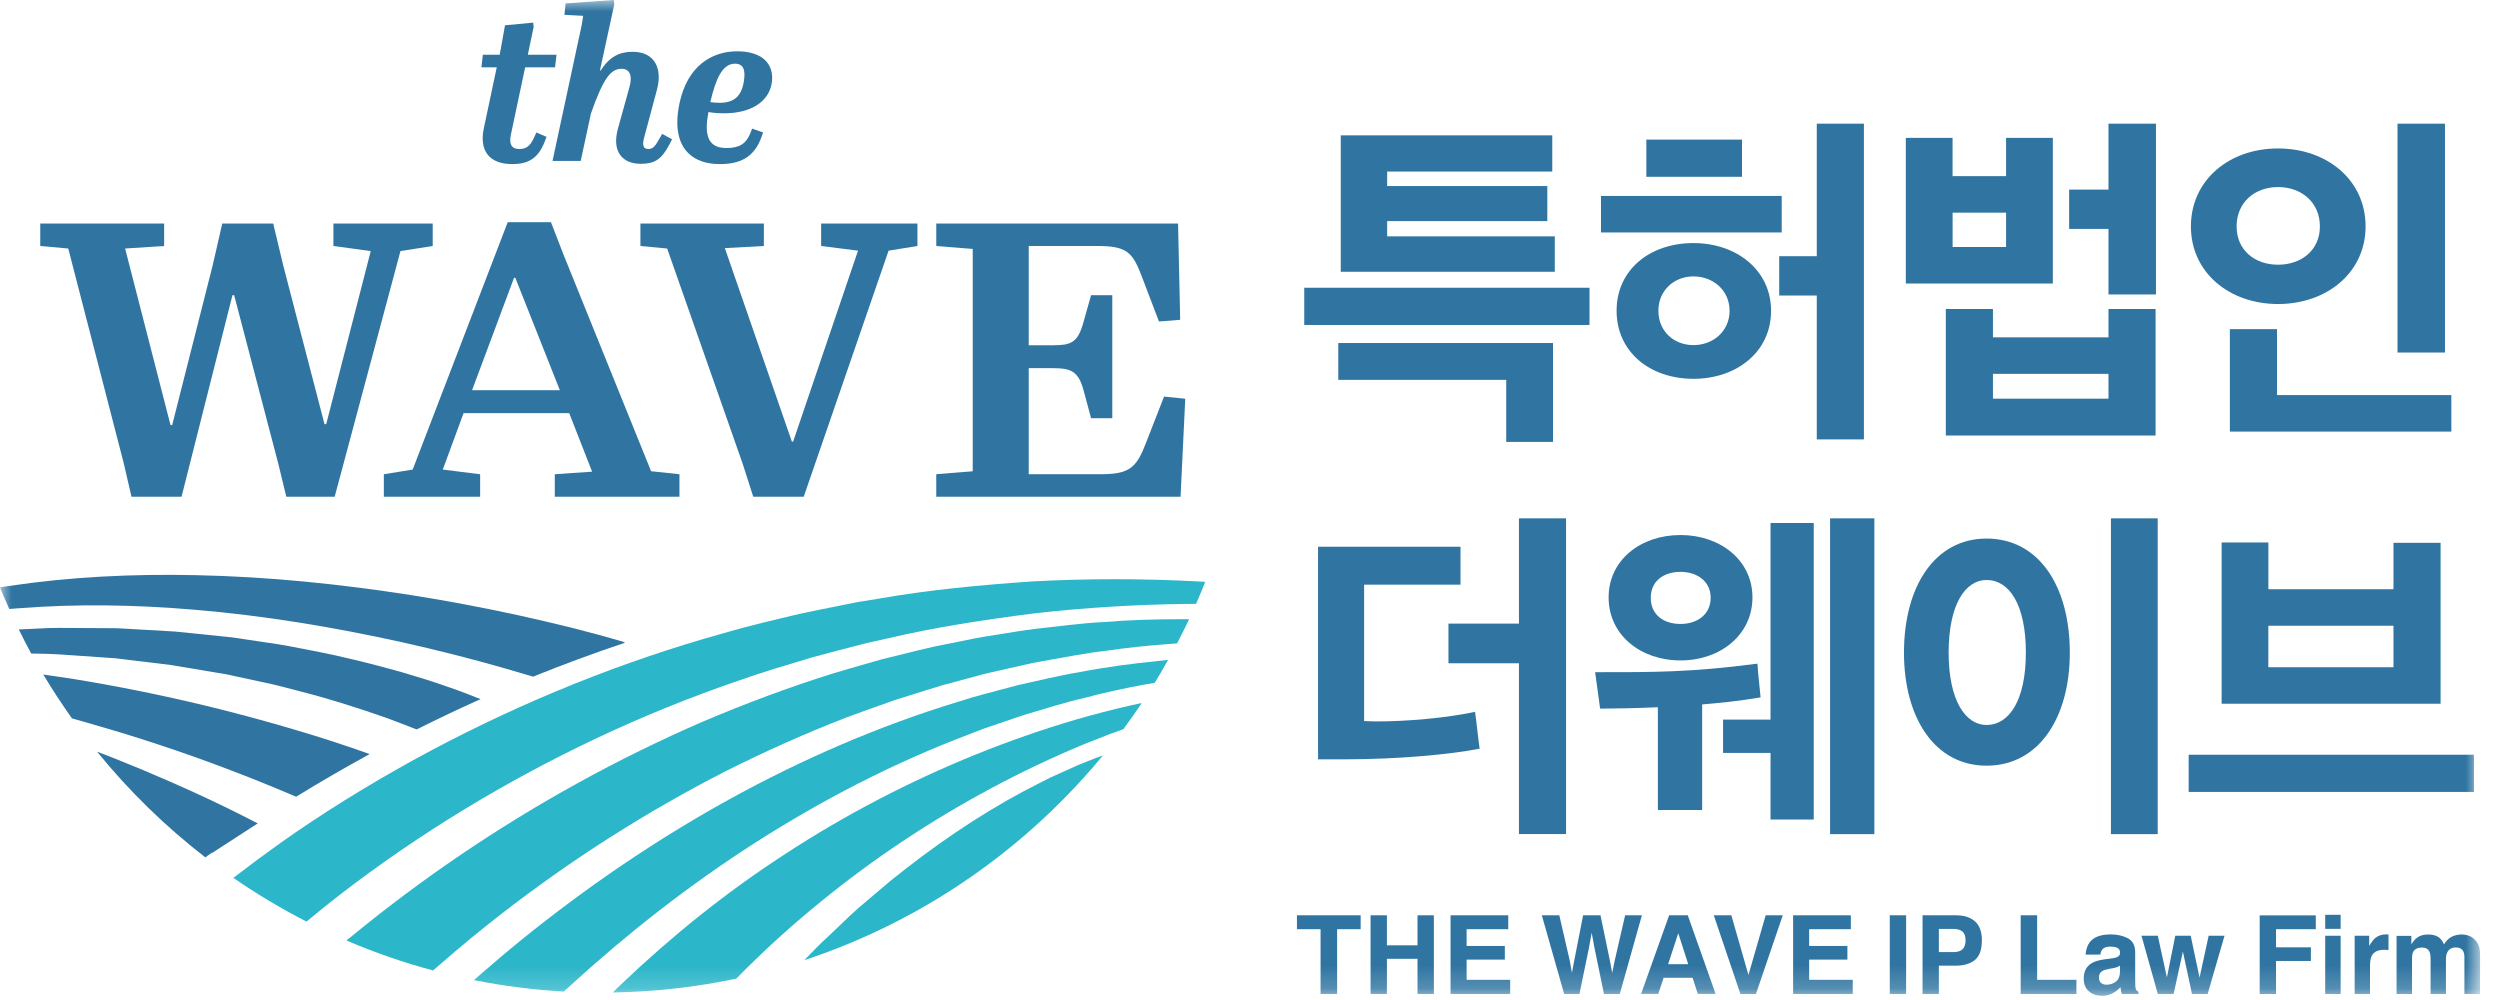 <svg width="110" height="44" viewBox="0 0 110 44" fill="none" xmlns="http://www.w3.org/2000/svg">
<g clip-path="url(#clip0_749_15)">
<mask id="mask0_749_15" style="mask-type:luminance" maskUnits="userSpaceOnUse" x="0" y="0" width="110" height="44">
<path d="M109.125 0H0V43.815H109.125V0Z" fill="white"/>
</mask>
<g mask="url(#mask0_749_15)">
<path d="M59.869 40.272V40.885H58.833V43.735H58.105V40.885H57.065V40.272H59.869Z" fill="#3075A2"/>
<path d="M60.305 43.735V40.273H61.024V41.594H62.37V40.273H63.09V43.735H62.37V42.188H61.024V43.735H60.305Z" fill="#3075A2"/>
<path d="M66.363 40.885H64.531V41.622H66.213V42.223H64.531V43.112H66.448V43.735H63.824V40.273H66.363V40.885Z" fill="#3075A2"/>
<path d="M68.609 40.272L69.066 42.254L69.165 42.807L69.266 42.268L69.657 40.272H70.421L70.832 42.254L70.937 42.807L71.045 42.276L71.506 40.272H72.244L71.27 43.735H70.575L70.158 41.711L70.034 41.04L69.913 41.711L69.495 43.735H68.823L67.84 40.272H68.609Z" fill="#3075A2"/>
<path d="M73.443 40.272H74.262L75.487 43.734H74.703L74.475 43.023H73.198L72.963 43.734H72.207L73.443 40.272ZM73.396 42.426H74.282L73.844 41.063L73.396 42.426Z" fill="#3075A2"/>
<path d="M77.69 40.272H78.442L77.261 43.735H76.578L75.406 40.272H76.179L76.932 42.9L77.69 40.272Z" fill="#3075A2"/>
<path d="M81.437 40.885H79.603V41.622H81.286V42.223H79.603V43.112H81.521V43.735H78.897V40.273H81.437V40.885Z" fill="#3075A2"/>
<path d="M83.869 40.272H83.15V43.735H83.869V40.272Z" fill="#3075A2"/>
<path d="M86.9 42.236C86.697 42.405 86.407 42.49 86.031 42.49H85.31V43.735H84.592V40.273H86.078C86.421 40.273 86.694 40.361 86.898 40.539C87.101 40.718 87.203 40.996 87.203 41.369C87.204 41.778 87.102 42.067 86.9 42.236ZM86.348 40.988C86.256 40.912 86.128 40.873 85.962 40.873H85.31V41.892H85.962C86.128 41.892 86.256 41.852 86.348 41.77C86.439 41.686 86.485 41.554 86.485 41.373C86.485 41.194 86.439 41.066 86.348 40.988Z" fill="#3075A2"/>
<path d="M88.91 40.272H89.634V43.112H91.362V43.735H88.91V40.272Z" fill="#3075A2"/>
<path d="M92.872 42.176C92.996 42.161 93.085 42.142 93.139 42.119C93.235 42.078 93.284 42.016 93.284 41.928C93.284 41.822 93.247 41.75 93.172 41.711C93.1 41.672 92.991 41.651 92.847 41.651C92.688 41.651 92.574 41.69 92.507 41.77C92.46 41.826 92.428 41.906 92.413 42.003H91.766C91.78 41.778 91.843 41.596 91.954 41.451C92.132 41.225 92.438 41.114 92.87 41.114C93.151 41.114 93.401 41.167 93.621 41.281C93.84 41.392 93.948 41.602 93.948 41.911V43.084C93.948 43.167 93.95 43.266 93.953 43.38C93.958 43.467 93.971 43.527 93.994 43.559C94.015 43.59 94.048 43.618 94.092 43.636V43.735H93.364C93.342 43.685 93.329 43.636 93.321 43.589C93.313 43.545 93.308 43.491 93.303 43.434C93.209 43.534 93.102 43.62 92.98 43.689C92.835 43.773 92.673 43.815 92.489 43.815C92.257 43.815 92.063 43.75 91.911 43.618C91.759 43.483 91.684 43.297 91.684 43.055C91.684 42.739 91.805 42.511 92.05 42.37C92.185 42.294 92.382 42.238 92.641 42.205L92.872 42.176ZM93.281 42.488C93.237 42.516 93.194 42.539 93.151 42.554C93.108 42.572 93.048 42.584 92.971 42.6L92.819 42.628C92.676 42.653 92.573 42.684 92.512 42.719C92.406 42.782 92.354 42.875 92.354 43.004C92.354 43.118 92.386 43.202 92.449 43.251C92.514 43.304 92.593 43.328 92.684 43.328C92.832 43.328 92.966 43.286 93.088 43.202C93.213 43.116 93.276 42.961 93.281 42.739V42.488Z" fill="#3075A2"/>
<path d="M95.712 41.173H96.391L96.78 43.017L97.18 41.173H97.879L97.136 43.735H96.447L96.047 41.869L95.639 43.735H94.944L94.225 41.173H94.944L95.344 43.01L95.712 41.173Z" fill="#3075A2"/>
<path d="M99.426 40.276H101.895V40.885H100.145V41.682H101.679V42.283H100.145V43.736H99.426V40.276Z" fill="#3075A2"/>
<path d="M102.988 40.87H102.309V40.251H102.988V40.87ZM102.309 41.173H102.988V43.736H102.309V41.173Z" fill="#3075A2"/>
<path d="M105.036 41.113C105.044 41.114 105.063 41.115 105.094 41.117V41.803C105.05 41.798 105.013 41.795 104.98 41.793C104.948 41.792 104.921 41.791 104.9 41.791C104.631 41.791 104.45 41.879 104.357 42.054C104.306 42.153 104.28 42.306 104.28 42.511V43.736H103.605V41.173H104.244V41.619C104.348 41.449 104.438 41.334 104.514 41.27C104.64 41.165 104.802 41.112 105.003 41.112C105.015 41.112 105.026 41.112 105.036 41.113Z" fill="#3075A2"/>
<path d="M108.658 41.183C108.766 41.229 108.865 41.306 108.953 41.413C109.027 41.504 109.076 41.614 109.101 41.743C109.117 41.829 109.125 41.956 109.125 42.121L109.119 43.736H108.434V42.105C108.434 42.007 108.418 41.929 108.387 41.864C108.327 41.747 108.218 41.688 108.058 41.688C107.873 41.688 107.745 41.763 107.675 41.916C107.638 41.999 107.621 42.097 107.621 42.209V43.736H106.946V42.209C106.946 42.059 106.931 41.947 106.898 41.879C106.842 41.757 106.732 41.692 106.568 41.692C106.376 41.692 106.248 41.757 106.182 41.879C106.146 41.949 106.129 42.054 106.129 42.194V43.736H105.449V41.178H106.1V41.551C106.183 41.419 106.263 41.324 106.336 41.27C106.465 41.167 106.634 41.117 106.84 41.117C107.037 41.117 107.195 41.161 107.315 41.246C107.413 41.328 107.486 41.429 107.536 41.553C107.624 41.406 107.733 41.293 107.863 41.223C108 41.153 108.153 41.116 108.324 41.116C108.436 41.117 108.547 41.139 108.658 41.183Z" fill="#3075A2"/>
<path d="M57.387 12.661H69.938V14.299H57.387V12.661ZM68.332 15.093V19.444H66.274V16.714H58.884V15.093H68.332ZM61.035 9.729V10.4H68.411V11.958H58.993V5.955H68.3V7.548H61.035V8.186H68.082V9.729H61.035Z" fill="#3075A2"/>
<path d="M70.443 8.621H78.395V10.227H70.443V8.621ZM74.513 10.695C76.399 10.695 77.927 11.88 77.927 13.674C77.927 15.496 76.399 16.668 74.513 16.668C72.595 16.668 71.13 15.484 71.13 13.674C71.13 11.866 72.595 10.695 74.513 10.695ZM72.439 6.143H76.648V7.78H72.439V6.143ZM74.513 15.185C75.37 15.185 76.102 14.579 76.102 13.674C76.102 12.784 75.385 12.162 74.513 12.162C73.654 12.162 72.969 12.784 72.969 13.674C72.969 14.579 73.654 15.185 74.513 15.185ZM79.938 19.333V13.003H78.285V11.274H79.938V5.44H82.012V19.333H79.938Z" fill="#3075A2"/>
<path d="M83.856 12.474V6.065H85.913V7.75H88.267V6.065H90.325V12.474H83.856ZM85.616 19.163V13.597H87.69V14.843H92.773V13.597H94.846V19.163H85.616ZM88.267 9.357H85.915V10.868H88.267V9.357ZM92.773 16.451H87.69V17.541H92.773V16.451ZM92.773 12.956V10.072H91.042V8.343H92.773V5.441H94.862V12.957L92.773 12.956Z" fill="#3075A2"/>
<path d="M100.235 6.532C102.387 6.532 104.086 7.92 104.086 9.962C104.086 11.989 102.387 13.377 100.235 13.377C98.085 13.377 96.4 11.989 96.4 9.962C96.4 7.92 98.085 6.532 100.235 6.532ZM98.114 18.991V14.483H100.188V17.384H107.859V18.991L98.114 18.991ZM100.235 11.647C101.265 11.647 102.075 11.007 102.075 9.962C102.075 8.904 101.265 8.231 100.235 8.231C99.207 8.231 98.411 8.904 98.411 9.962C98.411 11.007 99.207 11.647 100.235 11.647ZM105.49 5.44H107.579V15.511H105.49V5.44Z" fill="#3075A2"/>
<path d="M59.211 33.41H57.994V24.057H64.262V25.726H60.021V31.726C60.193 31.726 60.365 31.743 60.536 31.743C61.986 31.743 63.639 31.586 64.902 31.322C64.98 31.866 65.026 32.398 65.104 32.942C63.842 33.193 61.519 33.41 59.211 33.41ZM66.834 36.699V29.185H63.732V27.438H66.834V22.808H68.907V36.7L66.834 36.699Z" fill="#3075A2"/>
<path d="M72.946 35.639V31.118C71.933 31.166 70.903 31.18 70.405 31.18L70.186 29.576C72.696 29.576 74.364 29.59 77.327 29.2C77.358 29.684 77.42 30.199 77.466 30.684C76.485 30.854 75.643 30.931 74.895 30.995V35.639H72.946ZM73.944 29.059C72.181 29.059 70.779 27.938 70.779 26.285C70.779 24.648 72.181 23.541 73.944 23.541C75.69 23.541 77.108 24.648 77.108 26.285C77.108 27.938 75.691 29.059 73.944 29.059ZM73.944 25.162C73.194 25.162 72.634 25.569 72.634 26.302C72.634 27.049 73.194 27.454 73.944 27.454C74.661 27.454 75.269 27.049 75.269 26.302C75.269 25.569 74.661 25.162 73.944 25.162ZM75.814 31.663H77.903V23.011H79.805V36.06H77.903V33.129H75.814V31.663ZM80.523 22.808H82.472V36.701H80.523V22.808Z" fill="#3075A2"/>
<path d="M87.408 23.697C89.716 23.697 91.072 25.801 91.072 28.717C91.072 31.57 89.715 33.69 87.408 33.69C85.132 33.69 83.775 31.588 83.775 28.717C83.775 25.801 85.132 23.697 87.408 23.697ZM87.408 25.52C86.473 25.52 85.74 26.597 85.74 28.717C85.74 30.806 86.473 31.899 87.408 31.899C88.406 31.899 89.138 30.806 89.138 28.717C89.138 26.597 88.406 25.52 87.408 25.52ZM92.881 22.808H94.939V36.701H92.881V22.808Z" fill="#3075A2"/>
<path d="M96.301 33.208H108.852V34.845H96.301V33.208ZM97.751 30.964V23.869H99.809V25.926H105.313V23.884H107.386V30.964H97.751ZM105.313 27.533H99.807V29.359H105.313V27.533Z" fill="#3075A2"/>
<path d="M52.68 25.581C50.277 25.454 47.864 25.452 45.449 25.581C43.163 25.737 40.866 25.951 38.599 26.352L37.745 26.489L36.899 26.659C36.334 26.775 35.766 26.88 35.203 27.006C34.081 27.272 32.954 27.533 31.844 27.858C27.389 29.098 23.061 30.847 18.95 33.032C16.894 34.129 14.89 35.335 12.959 36.657C12.14 37.223 11.338 37.809 10.546 38.417C10.453 38.487 10.36 38.555 10.268 38.626C11.295 39.336 12.37 39.977 13.486 40.55C13.58 40.473 13.673 40.395 13.767 40.319C14.157 39.998 14.553 39.68 14.955 39.368C16.704 38.017 18.538 36.764 20.435 35.609C24.232 33.303 28.282 31.386 32.509 29.944C33.559 29.569 34.632 29.256 35.702 28.934C36.24 28.78 36.782 28.649 37.323 28.505L38.136 28.293L38.954 28.112C41.133 27.595 43.353 27.261 45.578 26.979C47.793 26.732 50.026 26.597 52.261 26.572C52.384 26.57 52.504 26.572 52.627 26.571C52.767 26.252 52.9 25.928 53.03 25.602C52.912 25.595 52.798 25.587 52.68 25.581Z" fill="#2BB6C9"/>
<path d="M48.552 27.372C47.543 27.421 46.542 27.561 45.533 27.673C45.032 27.728 44.535 27.825 44.034 27.899C43.535 27.979 43.032 28.051 42.537 28.161L41.046 28.463C40.552 28.573 40.062 28.701 39.568 28.821L38.828 29.002L38.097 29.211C37.609 29.355 37.118 29.485 36.633 29.638C34.694 30.245 32.788 30.96 30.913 31.756C27.179 33.376 23.592 35.356 20.213 37.65C18.605 38.743 17.045 39.91 15.534 41.145C15.456 41.209 15.378 41.27 15.301 41.332C15.283 41.35 15.263 41.366 15.244 41.382C16.473 41.907 17.747 42.35 19.056 42.702C19.155 42.613 19.255 42.527 19.355 42.44C20.238 41.673 21.14 40.923 22.068 40.206C25.144 37.819 28.449 35.711 31.932 33.931C33.678 33.055 35.466 32.253 37.295 31.549C37.752 31.374 38.215 31.217 38.676 31.05L39.368 30.804L40.07 30.584C40.538 30.44 41.004 30.285 41.475 30.149L42.897 29.765C43.37 29.629 43.85 29.53 44.329 29.421C44.809 29.318 45.286 29.194 45.772 29.109C46.739 28.94 47.706 28.743 48.684 28.632C49.585 28.497 50.492 28.407 51.402 28.339C51.53 28.329 51.661 28.319 51.79 28.31C51.973 27.959 52.151 27.605 52.321 27.247C52.199 27.246 52.077 27.244 51.957 27.244C50.82 27.246 49.685 27.276 48.552 27.372Z" fill="#2BB6C9"/>
<path d="M47.481 29.578C46.578 29.722 45.696 29.951 44.802 30.143C44.359 30.254 43.92 30.379 43.478 30.495L42.816 30.674L42.161 30.877C38.66 31.943 35.279 33.413 32.064 35.184C28.85 36.96 25.8 39.04 22.936 41.359C22.34 41.841 21.754 42.34 21.175 42.844C21.067 42.937 20.958 43.03 20.852 43.124C22.14 43.383 23.461 43.552 24.807 43.63C24.826 43.613 24.843 43.597 24.861 43.58C24.957 43.49 25.055 43.404 25.152 43.315C27.653 41.029 30.34 38.934 33.201 37.096C36.174 35.192 39.334 33.56 42.649 32.306L43.27 32.066L43.9 31.851C44.32 31.71 44.737 31.56 45.161 31.425C46.014 31.181 46.858 30.9 47.726 30.705C48.597 30.472 49.477 30.283 50.364 30.12C50.512 30.091 50.661 30.069 50.808 30.043C51.013 29.713 51.204 29.377 51.396 29.037C51.26 29.05 51.124 29.065 50.988 29.08C49.815 29.199 48.641 29.349 47.481 29.578Z" fill="#2BB6C9"/>
<path d="M47.34 31.662C45.843 32.101 44.367 32.619 42.916 33.205C40.015 34.383 37.209 35.838 34.562 37.568C31.978 39.238 29.559 41.182 27.312 43.328C27.249 43.39 27.183 43.449 27.12 43.51C27.066 43.562 27.015 43.617 26.961 43.67C28.821 43.639 30.639 43.431 32.397 43.059C32.542 42.911 32.686 42.762 32.836 42.617C33.873 41.589 34.961 40.609 36.102 39.685C38.421 37.789 40.94 36.115 43.608 34.685C44.941 33.971 46.312 33.319 47.717 32.737C48.091 32.586 48.469 32.438 48.848 32.293C49.041 32.221 49.236 32.153 49.43 32.083C49.707 31.708 49.976 31.325 50.234 30.936C50.079 30.968 49.921 31.001 49.766 31.034C48.952 31.219 48.145 31.431 47.34 31.662Z" fill="#2BB6C9"/>
<path d="M47.879 33.484C47.733 33.541 47.586 33.599 47.439 33.663L46.635 34.023C46.092 34.251 45.583 34.544 45.053 34.809C42.97 35.919 41.017 37.275 39.169 38.767L37.806 39.921C37.357 40.312 36.942 40.735 36.507 41.144C36.298 41.331 36.097 41.526 35.899 41.724C35.727 41.895 35.557 42.07 35.389 42.247C37.779 41.457 40.032 40.363 42.1 39.005C43.789 37.896 45.354 36.617 46.768 35.186C47.384 34.564 47.973 33.916 48.529 33.239C48.439 33.272 48.349 33.302 48.26 33.336C48.134 33.388 48.006 33.435 47.879 33.484Z" fill="#2BB6C9"/>
<path d="M8.53 26.826C11.622 27.083 14.69 27.595 17.716 28.264C19.23 28.603 20.732 28.983 22.221 29.41C22.632 29.528 23.044 29.65 23.455 29.773C24.779 29.237 26.12 28.743 27.474 28.288L27.484 28.258C25.901 27.786 24.373 27.418 22.809 27.072C21.251 26.731 19.684 26.437 18.111 26.188C14.965 25.697 11.793 25.371 8.61 25.307C5.846 25.247 3.071 25.378 0.335 25.791C0.224 25.807 0.112 25.826 0 25.845C0.13 26.165 0.267 26.482 0.407 26.795C0.526 26.784 0.642 26.778 0.761 26.768C3.346 26.563 5.948 26.607 8.53 26.826Z" fill="#3075A2"/>
<path d="M4.595 28.931L5.086 28.965L5.574 29.025L7.531 29.262L9.47 29.588L9.955 29.668L10.434 29.773L11.395 29.98C12.037 30.106 12.667 30.279 13.3 30.444C14.566 30.768 15.805 31.169 17.031 31.597C17.466 31.762 17.902 31.926 18.332 32.096C19.258 31.631 20.196 31.186 21.144 30.762C20.965 30.688 20.794 30.622 20.617 30.553C20.292 30.426 19.969 30.311 19.643 30.2C18.995 29.966 18.339 29.777 17.686 29.578C16.373 29.21 15.055 28.877 13.722 28.625C13.056 28.497 12.391 28.358 11.721 28.269L10.717 28.12L10.215 28.045L9.71 27.993L7.695 27.787L5.675 27.671L5.172 27.643L4.666 27.639L3.654 27.633C2.982 27.629 2.308 27.613 1.637 27.658L1.192 27.679L0.826 27.696C1.003 28.052 1.183 28.407 1.373 28.756L1.638 28.76C1.679 28.76 1.72 28.763 1.76 28.763C2.378 28.767 2.994 28.82 3.61 28.863L4.595 28.931Z" fill="#3075A2"/>
<path d="M12.16 34.691C12.45 34.81 12.74 34.932 13.029 35.056C14.093 34.403 15.171 33.777 16.265 33.18C15.174 32.788 14.136 32.453 13.066 32.136C11.991 31.814 10.911 31.52 9.827 31.243C7.658 30.696 5.47 30.242 3.268 29.881C2.955 29.83 2.639 29.787 2.324 29.74C2.184 29.72 2.046 29.697 1.904 29.678C2.299 30.339 2.721 30.981 3.164 31.607C3.334 31.656 3.505 31.703 3.674 31.753C5.517 32.273 7.337 32.855 9.129 33.51C10.148 33.885 11.161 34.275 12.16 34.691Z" fill="#3075A2"/>
<path d="M11.254 36.186C9.567 35.31 7.903 34.557 6.191 33.839C5.764 33.662 5.336 33.488 4.907 33.318C4.696 33.235 4.483 33.155 4.271 33.073C5.673 34.801 7.272 36.362 9.034 37.724C9.128 37.656 9.222 37.589 9.316 37.523C9.321 37.526 9.325 37.529 9.33 37.532L11.34 36.229C11.311 36.215 11.284 36.2 11.254 36.186Z" fill="#3075A2"/>
<path d="M21.857 2.962H21.182L21.246 2.407H21.985L22.038 2.13L22.22 1.113L23.46 0.995L23.481 1.188L23.224 2.407H24.486L24.423 2.962H23.107L22.477 5.935C22.391 6.354 22.519 6.556 22.84 6.556C23.129 6.556 23.31 6.46 23.493 6.064L23.6 5.829L24.049 6.022L23.952 6.268C23.652 7.026 23.171 7.22 22.54 7.22C21.534 7.22 21.075 6.641 21.29 5.637L21.857 2.962Z" fill="#3075A2"/>
<path d="M27.7 3.818C27.84 3.315 27.7 3.027 27.349 3.027C26.898 3.027 26.567 3.38 26.001 4.994L25.552 7.08H24.311L25.595 1.102L25.66 0.696L24.835 0.653L24.888 0.15L27.007 0L27.028 0.194L26.397 3.103H26.427C26.824 2.493 27.252 2.279 27.839 2.279C28.802 2.279 29.155 3.005 28.909 3.935L28.331 6.096C28.256 6.396 28.311 6.556 28.524 6.556C28.739 6.556 28.834 6.418 29.005 6.118L29.134 5.892L29.572 6.128L29.444 6.374C29.102 7.025 28.791 7.208 28.194 7.208C27.358 7.208 26.919 6.641 27.187 5.668L27.7 3.818Z" fill="#3075A2"/>
<path d="M32.433 2.257C33.556 2.257 34.068 2.824 33.962 3.627C33.844 4.471 33.042 4.984 31.877 4.984C31.651 4.984 31.416 4.974 31.17 4.93C30.989 5.903 31.116 6.513 31.962 6.513C32.539 6.513 32.827 6.321 33.01 5.872L33.094 5.658L33.576 5.829L33.512 6.012C33.181 6.952 32.529 7.22 31.672 7.22C30.517 7.22 29.801 6.599 29.801 5.381C29.801 5.135 29.834 4.856 29.897 4.546C30.251 2.878 31.342 2.257 32.433 2.257ZM32.335 2.802C31.77 2.802 31.48 3.52 31.255 4.492C31.395 4.514 31.523 4.524 31.651 4.524C32.304 4.524 32.624 4.236 32.731 3.572C32.807 3.092 32.721 2.802 32.335 2.802Z" fill="#3075A2"/>
<path d="M3.003 10.935L1.771 10.824V9.834H7.222V10.824L5.505 10.935L7.502 18.702H7.576L9.351 11.701L9.78 9.834H12.021L12.468 11.701L14.278 18.663H14.353L16.313 11.047L14.67 10.824V9.834H19.039V10.824L17.62 11.047L14.726 21.856H12.598L12.244 20.4L10.303 12.989H10.228L7.988 21.856H5.785L5.449 20.4L3.003 10.935Z" fill="#3075A2"/>
<path d="M18.158 20.661L22.339 9.778H24.243L24.784 11.177L28.648 20.734L29.896 20.866V21.855H24.411V20.866L26.053 20.754L25.045 18.178H20.397L19.483 20.661L21.126 20.867V21.856H16.889V20.867L18.158 20.661ZM22.674 12.223H22.618L20.771 17.17H24.634L22.674 12.223Z" fill="#3075A2"/>
<path d="M29.355 10.935L28.178 10.824V9.834H33.61V10.824L31.893 10.917L34.842 19.43H34.898L37.753 11.029L36.13 10.824V9.834H40.367V10.824L39.098 11.029L35.364 21.856H33.143L32.676 20.4L29.355 10.935Z" fill="#3075A2"/>
<path d="M42.8 20.736V10.953L41.196 10.824V9.834H51.835L51.928 14.071L50.995 14.146L50.247 12.185C49.837 11.104 49.595 10.824 48.288 10.824H45.264V15.191H46.346C47.111 15.191 47.411 15.08 47.654 14.241L48.007 12.989H48.941V18.401H48.007L47.671 17.152C47.447 16.331 47.111 16.199 46.328 16.199H45.264V20.866H48.419C49.706 20.866 50.004 20.586 50.432 19.466L51.218 17.449L52.151 17.544L51.945 21.855H41.195V20.866L42.8 20.736Z" fill="#3075A2"/>
</g>
</g>
<defs>
<clipPath id="clip0_749_15">
<rect width="109.396" height="43.852" fill="white"/>
</clipPath>
</defs>
</svg>
